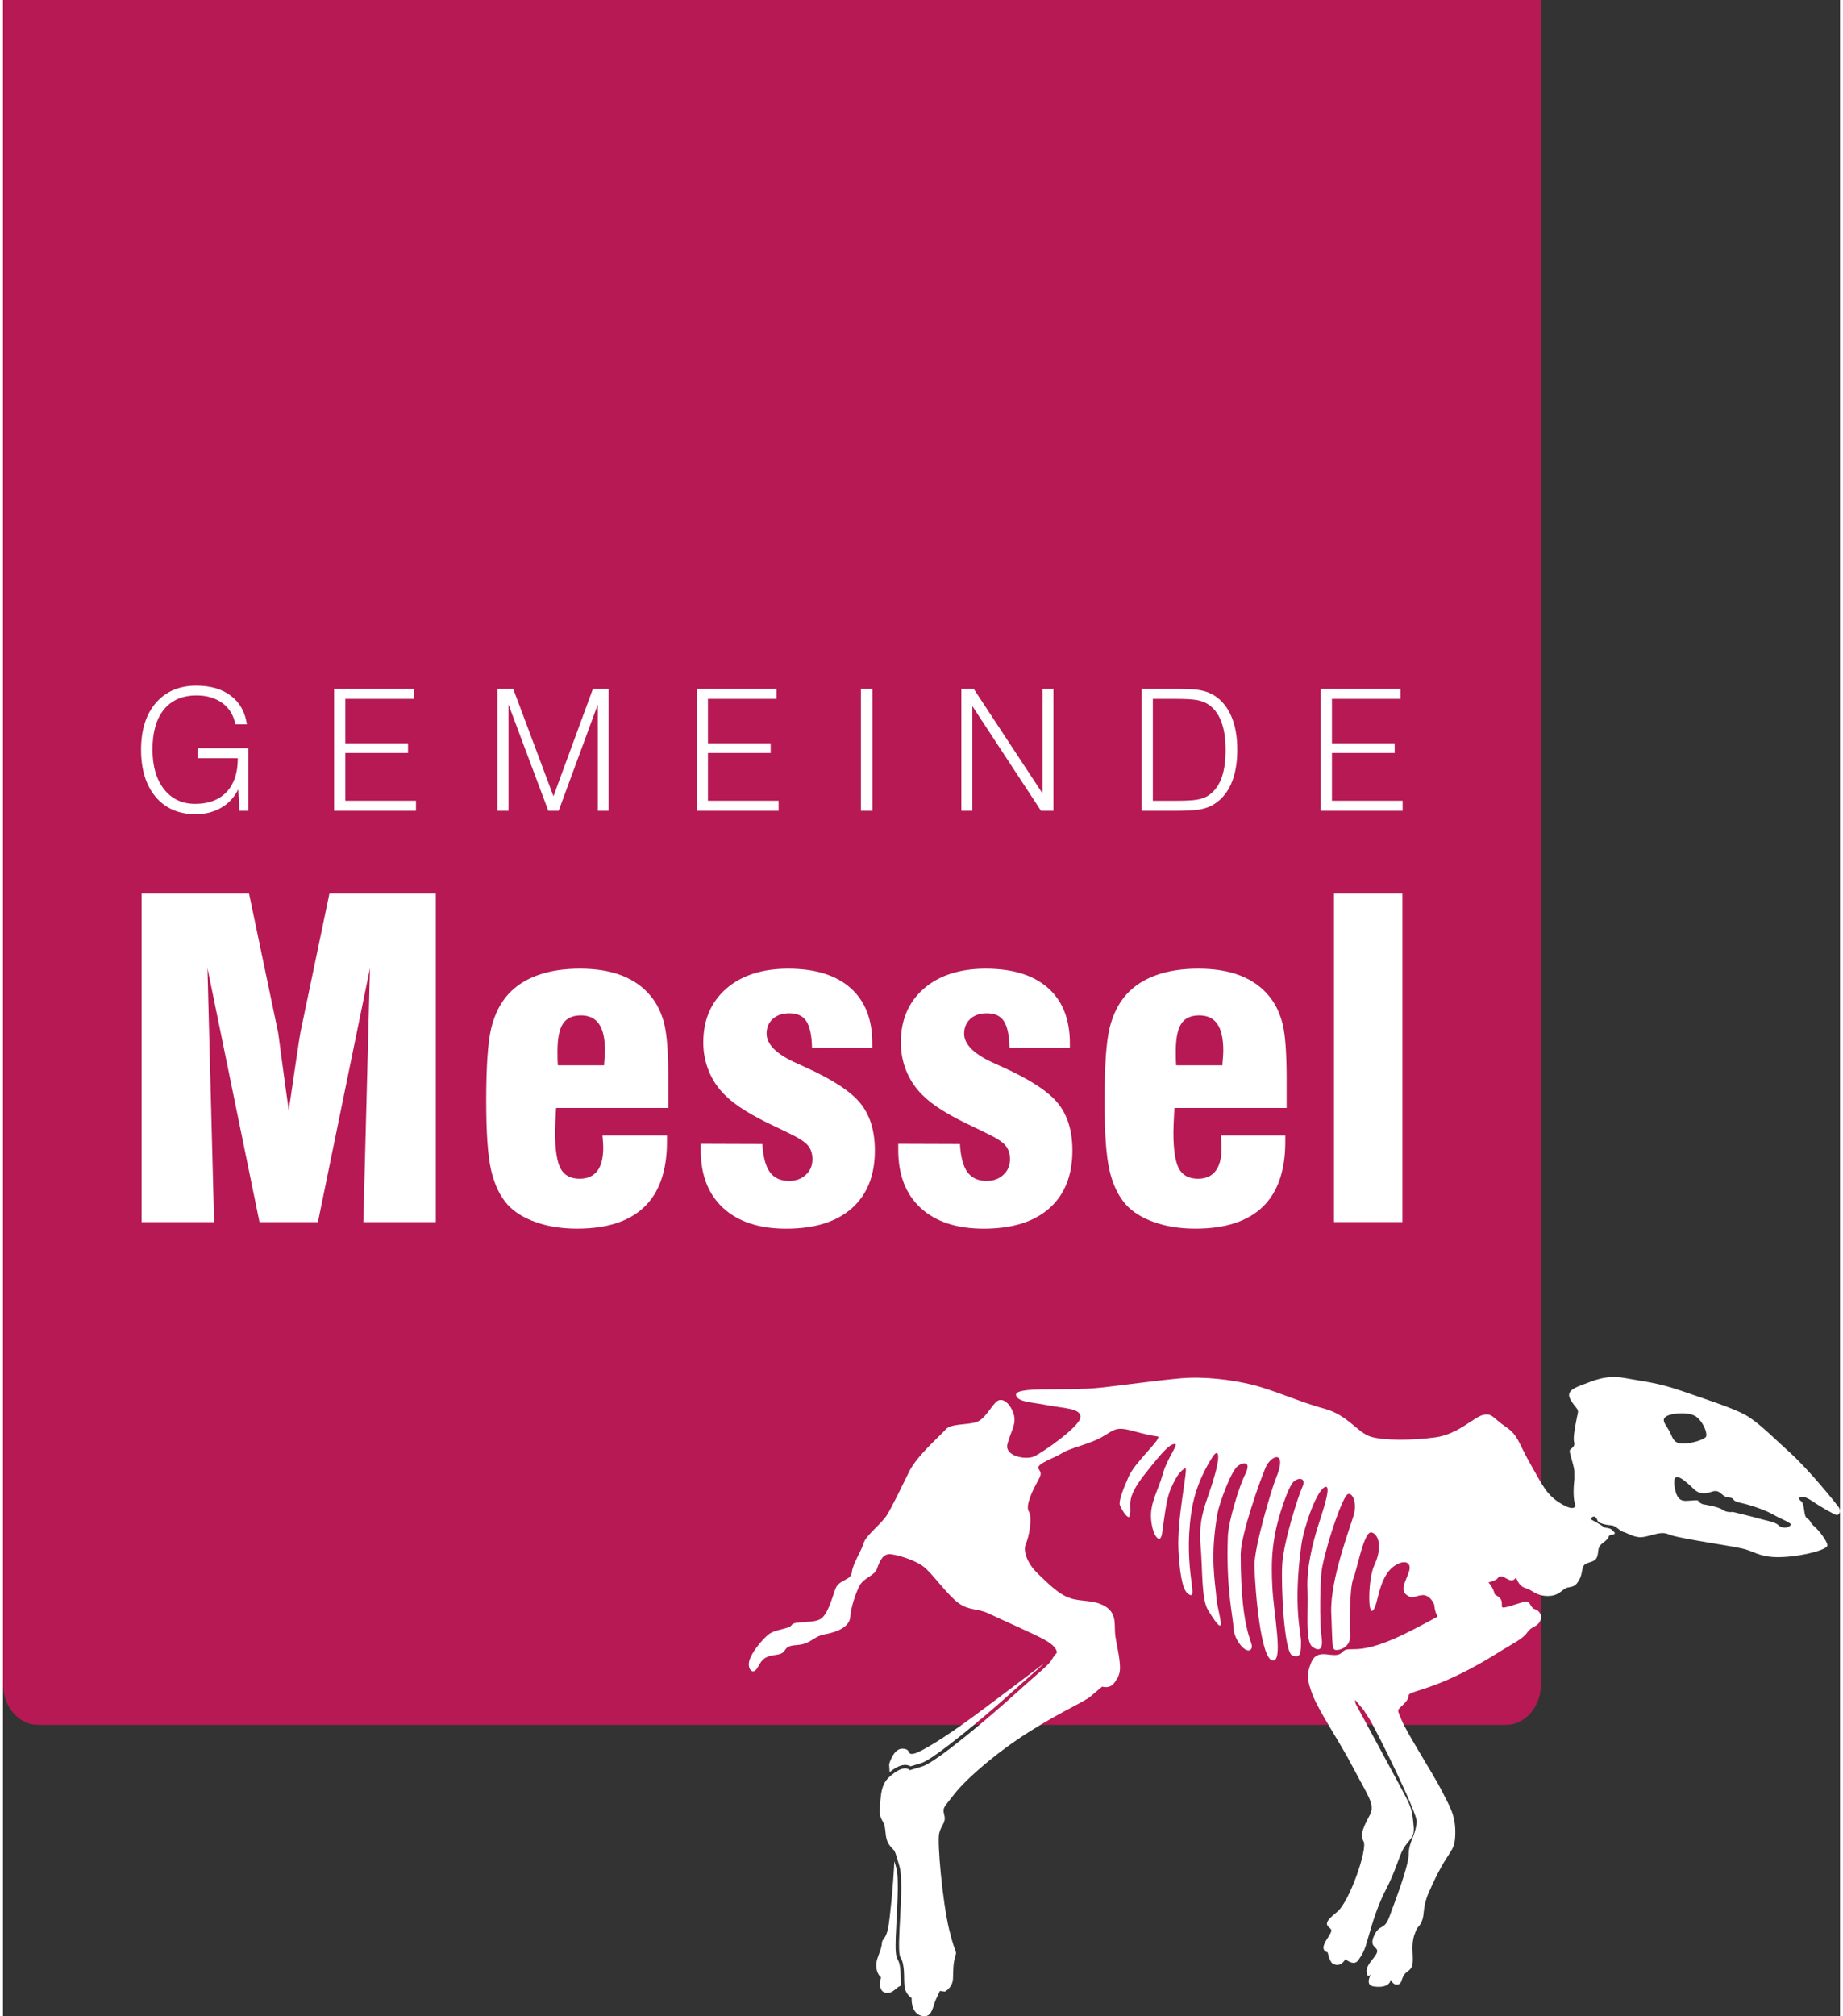 <?xml version="1.0" encoding="UTF-8" standalone="no"?><svg xmlns="http://www.w3.org/2000/svg" height="164" id="a" viewBox="0 0 113.921 124.958" width="150"><rect x="0" y="0" width="113.921" height="124.958" fill="#333333" stroke="none"/><defs><style>.b,.c{fill:#fff;}.c,.d{fill-rule:evenodd;}.d{fill:#b61953;}</style></defs><path class="d" d="M0,0h95.38v104.365c0,1.393-.972,2.534-2.157,2.534H2.157c-1.186,0-2.157-1.14-2.157-2.534V0Z"/><path class="b" d="M86.783,75.738h-4.242v-20.361h4.242v20.361ZM72.752,66.022h2.87v-.081c.036-.383.054-.659.054-.817,0-.749-.122-1.3-.365-1.656-.244-.357-.618-.537-1.128-.537-.519,0-.894.176-1.119.523-.226.348-.334.92-.334,1.724,0,.216,0,.388.005.514.004.122.009.235.018.33ZM75.518,70.372h4.003v.383c0,1.787-.465,3.137-1.399,4.039-.934.903-2.329,1.354-4.179,1.354-.934,0-1.778-.131-2.536-.397-.758-.262-1.349-.632-1.773-1.097-.474-.537-.817-1.25-1.02-2.143-.203-.889-.302-2.311-.302-4.269,0-2.157.104-3.664.311-4.521.208-.853.56-1.557,1.065-2.112.483-.524,1.097-.917,1.841-1.178.745-.266,1.611-.397,2.599-.397,1.006,0,1.872.144,2.604.428.731.289,1.327.713,1.787,1.277.388.474.664,1.042.831,1.706.167.659.253,1.787.253,3.385v1.837h-6.954c-.009.045-.014.099-.014.172-.036.645-.054,1.092-.054,1.349,0,1.074.117,1.818.343,2.238.23.419.623.627,1.178.627.487,0,.853-.162,1.097-.483.248-.321.37-.808.37-1.458,0-.131-.014-.334-.036-.609-.009-.05-.014-.095-.014-.131ZM55.521,70.887l3.823.013c.045.794.198,1.372.46,1.738.266.365.663.551,1.191.551.424,0,.772-.126,1.042-.379.276-.248.411-.573.411-.97,0-.343-.095-.627-.284-.853-.19-.226-.609-.492-1.263-.799-.14-.072-.361-.176-.659-.32-1.543-.713-2.617-1.381-3.227-2.008-.433-.425-.762-.917-.993-1.48-.23-.564-.343-1.155-.343-1.769,0-1.394.474-2.504,1.421-3.335.948-.826,2.229-1.241,3.84-1.241,1.674,0,2.965.397,3.867,1.196.903.799,1.354,1.941,1.354,3.43v.28l-3.741-.013c-.018-.767-.135-1.313-.352-1.643-.212-.325-.564-.487-1.052-.487-.429,0-.771.117-1.029.352-.257.23-.384.537-.384.916,0,.672.641,1.291,1.918,1.854.176.077.312.14.411.185,1.742.785,2.911,1.543,3.502,2.288.591.74.884,1.706.884,2.906,0,1.544-.474,2.735-1.426,3.583-.953.844-2.311,1.268-4.071,1.268-1.674,0-2.978-.429-3.908-1.281-.93-.857-1.394-2.053-1.394-3.597v-.383ZM43.271,70.887l3.822.013c.045.794.198,1.372.46,1.738.266.365.663.551,1.191.551.424,0,.772-.126,1.042-.379.275-.248.411-.573.411-.97,0-.343-.095-.627-.284-.853-.19-.226-.609-.492-1.264-.799-.14-.072-.361-.176-.659-.32-1.543-.713-2.617-1.381-3.226-2.008-.433-.425-.763-.917-.993-1.48-.23-.564-.343-1.155-.343-1.769,0-1.394.474-2.504,1.422-3.335.947-.826,2.229-1.241,3.84-1.241,1.674,0,2.965.397,3.867,1.196.903.799,1.354,1.941,1.354,3.43v.28l-3.741-.013c-.018-.767-.135-1.313-.352-1.643-.212-.325-.564-.487-1.052-.487-.429,0-.771.117-1.028.352-.257.23-.384.537-.384.916,0,.672.641,1.291,1.918,1.854.176.077.312.14.411.185,1.742.785,2.911,1.543,3.502,2.288.591.74.884,1.706.884,2.906,0,1.544-.474,2.735-1.426,3.583-.952.844-2.311,1.268-4.071,1.268-1.674,0-2.978-.429-3.908-1.281-.93-.857-1.394-2.053-1.394-3.597v-.383ZM34.407,66.022h2.87v-.081c.036-.383.054-.659.054-.817,0-.749-.122-1.3-.365-1.656-.244-.357-.618-.537-1.128-.537-.519,0-.894.176-1.119.523-.226.348-.334.92-.334,1.724,0,.216,0,.388.005.514.005.122.009.235.018.33ZM37.173,70.372h4.003v.383c0,1.787-.465,3.137-1.399,4.039-.934.903-2.328,1.354-4.179,1.354-.934,0-1.778-.131-2.536-.397-.758-.262-1.35-.632-1.774-1.097-.474-.537-.817-1.25-1.02-2.143-.203-.889-.302-2.311-.302-4.269,0-2.157.104-3.664.311-4.521.208-.853.56-1.557,1.065-2.112.483-.524,1.097-.917,1.842-1.178.744-.266,1.611-.397,2.599-.397,1.006,0,1.872.144,2.604.428.731.289,1.327.713,1.787,1.277.388.474.664,1.042.831,1.706.167.659.253,1.787.253,3.385v1.837h-6.954c-.009.045-.013.099-.013.172-.036.645-.054,1.092-.054,1.349,0,1.074.118,1.818.343,2.238.23.419.622.627,1.177.627.487,0,.853-.162,1.097-.483.248-.321.37-.808.37-1.458,0-.131-.014-.334-.036-.609-.009-.05-.014-.095-.014-.131ZM8.597,75.738v-20.361h6.661l1.814,8.66c.009.045.081.587.217,1.634.14,1.042.28,2.089.433,3.141.113-.785.257-1.755.429-2.915.171-1.16.271-1.801.298-1.927l1.796-8.592h6.597v20.361h-4.495l.411-15.736-3.227,15.736h-3.624l-3.226-15.736.411,15.736h-4.495Z"/><path class="b" d="M81.719,50.251v-7.562h4.949v.622h-4.255v2.756h3.89v.601h-3.89v2.96h4.383v.622h-5.077ZM72.39,42.689h.514c.624,0,1.09.034,1.402.098.312.065.58.169.806.312.464.294.82.729,1.065,1.302.244.573.366,1.258.366,2.056,0,.859-.133,1.581-.4,2.166-.268.585-.662,1.02-1.186,1.304-.219.117-.487.2-.806.251-.319.049-.804.074-1.458.074h-2.08v-7.562h1.777ZM71.307,49.629h1.463c.571,0,.988-.021,1.253-.065.263-.042.482-.115.657-.217.382-.23.668-.58.857-1.05.188-.47.282-1.076.282-1.819,0-.708-.091-1.299-.272-1.768-.182-.47-.452-.824-.811-1.06-.186-.122-.412-.21-.68-.261-.27-.05-.724-.077-1.363-.077h-1.386v6.318ZM59.431,50.251v-7.562h.766l4.271,6.49v-6.49h.673v7.562h-.769l-4.257-6.488v6.488h-.683ZM53.204,50.251v-7.562h.713v7.562h-.713ZM43.022,50.251v-7.562h4.949v.622h-4.255v2.756h3.89v.601h-3.89v2.96h4.383v.622h-5.077ZM30.665,50.251v-7.562h.976l2.495,6.66,2.448-6.66h.976v7.562h-.673v-6.591l-2.429,6.591h-.641l-2.469-6.591v6.591h-.684ZM20.534,50.251v-7.562h4.949v.622h-4.255v2.756h3.89v.601h-3.89v2.96h4.383v.622h-5.077ZM14.663,50.251l-.072-1.335c-.233.485-.582.866-1.046,1.138-.463.272-.996.409-1.593.409-1.052,0-1.879-.358-2.483-1.073-.605-.717-.906-1.693-.906-2.932,0-1.229.309-2.198.924-2.904.617-.706,1.451-1.06,2.506-1.06.88,0,1.594.21,2.143.629.551.419.88,1.007.989,1.768h-.713c-.107-.557-.373-.995-.801-1.314-.427-.317-.964-.477-1.607-.477-.873,0-1.548.291-2.021.871-.475.58-.712,1.406-.712,2.476,0,1.037.238,1.86.713,2.464.477.606,1.122.91,1.936.91.833,0,1.479-.246,1.944-.734.465-.491.696-1.178.696-2.065v-.031h-2.496v-.62h3.158v3.882h-.559Z"/><path class="c" d="M110.856,94.521c-.18.222-.57.195-.768-.006-.198-.202-.862-.298-1.208-.405-.346-.105-1.614-.408-1.614-.408,0,0-.351.068-.628-.134-.277-.202-1.227-.341-1.227-.341,0,0-.132-.059-.245-.132-.114-.072.144-.144-.41-.103-.554.04-.915.139-1.083-.787-.24-1.323.754-.323,1.198.096.262.247.585.328,1.088.152.567-.196.576.314,1.048.352.474.037.088.193.732.331.644.138,1.535.441,2.064.745.529.304,1.161.506,1.052.64ZM103.442,88.907c-.217-.517-.612-.805-.378-1.064.235-.259,1.308-.35,1.81-.118.503.231.903,1.177.709,1.354-.193.178-.914.395-1.437.389-.448-.006-.573-.25-.704-.561v-0ZM113.837,93.405c-.193-.263-1.796-2.268-3.024-3.382-1.229-1.115-2.045-1.956-2.845-2.377-.802-.419-2.357-.921-3.833-1.432-1.475-.512-2.236-.57-3.509-.802-1.273-.232-2.014.173-2.681.411-.665.238-1.015.465-.715.96.301.497.491.524.432.799-.059.276-.326,1.463-.234,1.771.092.308-.16.384-.252.509-.093.124.276.976.27,1.367-.003.213.003.33.005.414,0,0-.051.458-.052.77-.002.633.099.85.123.886-.03.147-.204.301-.847-.075-.954-.553-1.18-1.139-1.947-2.479-.767-1.337-.742-1.78-1.539-2.319-.798-.542-.836-.87-1.404-.735-.569.135-1.54,1.196-2.946,1.39-1.409.195-3.221.209-4.029-.043-.807-.251-1.43-1.352-2.862-1.732-1.434-.381-3.171-1.164-4.469-1.485-1.297-.319-3.009-.529-4.464-.398-1.454.129-3.542.421-4.819.564-1.276.145-2.85.104-3.711.12-.862.016-1.834.06-1.639.427.191.369.921.358,1.926.557,1.005.198,2.087.174,2.046.751-.042.577-2.381,2.205-2.88,2.425-.499.223-1.836-.007-1.648-.766.188-.761.587-1.242.382-1.876-.205-.63-.642-.987-.966-.819-.325.169-.667.937-1.162,1.245-.496.309-1.721.121-2.078.535-.357.412-1.786,1.625-2.273,2.624-.487.993-1.034,2.123-1.365,2.67-.328.543-1.314,1.273-1.449,1.743-.135.472-.693,1.313-.738,1.825-.044.51-.799.433-1.018,1.019-.218.583-.46,1.59-.933,1.876-.475.287-1.612.094-1.776.365-.164.273-1.051.247-1.478.618-.426.374-.992,1.062-1.147,1.577-.154.515.196.92.465.51.27-.408.298-.743,1.157-.848.857-.103.307-.542,1.278-.608.971-.065.995-.53,1.808-.675.81-.148,1.503-.49,1.545-1.064.041-.577.292-1.363.557-1.906.264-.541.946-.637,1.102-1.088.16-.45.357-.967.868-.899.512.065,1.521.374,2.048.793.528.418,1.446,1.729,2.134,2.229.685.501,1.164.303,1.909.668.747.363,2.798,1.248,3.479,1.637.521.298.728.571.714.786-.081.081-.199.217-.317.424-.203.358-.935.905-2.352,2.192-1.417,1.289-4.799,4.158-5.677,4.422-.63.19-.753.227-.773.234-.001-.001-.25-.338-.943.158-.695.497-.863.838-.916,2.348-.019.555.24.599.312,1.018.073.42.024.818.341,1.194.317.375.223.077.564,1.234.342,1.158-.232,5.168.064,5.646.295.48.196,1.235.25,1.78.051.524.443.745.443.745,0,0-.067.918.604,1.099.672.179.697-.566.885-.977.188-.41.263-.564.263-.564l.31.04s.482-.235.503-.819c.02-.585.003-.864.131-1.334.128-.47.055.03-.361-1.659-.416-1.688-.759-5.437-.628-5.991.131-.553.441-.654.318-1.133-.122-.478-.04-.447.632-1.316.672-.87,2.572-2.56,4.682-3.882,2.111-1.322,3.354-1.808,3.786-2.184.432-.374.693-.585.693-.585,0,0,.352.124.629-.104.118-.097.217-.254.293-.403l.016.006c.059-.11.103-.226.13-.348.01-.026.016-.046.016-.046l-.005-.001c.01-.052.017-.106.02-.159.037-.726-.283-1.763-.308-2.332-.025-.565.067-1.207-.64-1.606-.707-.399-1.371-.249-2.106-.477-.733-.225-1.419-.936-2.066-1.559-.648-.628-.906-1.409-.716-1.813.188-.404.426-1.62.187-2.008-.241-.385.283-1.389.522-1.831.239-.439.288-.514.084-.811-.203-.304.969-.663,1.456-.978.486-.314,1.699-.557,2.455-.986.755-.431.848-.674,1.841-.411.993.267,1.236.308,1.617.361.381.052-1.377,1.56-1.784,2.49-.409.93-.632,1.565-.542,1.781.178.43.53.865.588.689.226-.688-.392-.925.994-2.671,1.123-1.414,1.472-1.771,1.798-1.821.326-.047-.46.881-.727,1.876-.266.993-.801,1.756-.721,2.787.08,1.031.571,1.612.677.901.162-1.096.26-2.138.551-2.803.422-.964.671-1.125.888-1.257.219-.13-.525,3.069-.419,5.08.106,2.01.37,2.538.593,2.7.744.544-.312-1.42.197-4.995.246-1.723.962-2.906,1.316-3.472.354-.567.664-.31-.185,2.168-.32.933-.684,1.844-.549,3.317.133,1.478.04,3.309.465,4.002,1.335,2.175.58.065.519-.745-.081-1.082-.418-2.519.064-5.248.107-.607.844-2.664,1.279-2.958.434-.295.803-.192.438.532-.366.723-1.039,2.901-1.074,3.846-.12,3.275.325,4.97.357,5.71.033.739.829,1.655,1.088,1.266.257-.39-.65-.67-.649-5.869.001-1.223,1.256-4.732,1.559-5.405.355-.786,1.365-1.072.62.713-.243.583-1.352,4.285-1.325,5.402.039,1.636.399,5.73,1.111,5.871.713.141.078-2.87-.002-4.557-.069-1.461-.026-2.17.152-3.212.179-1.04.831-3.035,1.18-3.324.347-.29.784-.189.531.34-.252.527-1.175,3.427-1.251,4.806-.078,1.383.12,5.455.63,5.639.507.185.535-.13.537-.871.001-.518-.506-2.195.023-5.99.149-1.068.908-3.284,1.43-3.565.522-.28-.143,1.581-.429,2.506-.287.924-.685,2.44-.625,3.799.06,1.356-.151,3.226.294,3.57.448.339.699.177.576-.646-.122-.823-.104-3.542.05-4.307.345-1.7,1.274-4.356,1.578-4.491.304-.134.581.535.373,1.284s-1.486,4.029-1.395,6.09c.091,2.064.017,2.274.326,2.279.311.003.869-.247.841-.882-.027-.637-.044-2.944.204-3.557.249-.615.66-2.963,1.13-2.846.469.118.67.982.165,2.041-.371.78-.426,3.188-.065,2.775.36-.412.317-2.377,1.621-2.906.425-.173.775 0.0.591.542-.182.543-.57,1.112-.143,1.42.427.307.45.058.976.014.336-.029.605.268.743.59.009.165.038.333.099.5,0,.001.001.001.001.002-.001.004-0.0.01-.001.015-0.0.007-.008.017-.011.025.007-.005.015-.009.023-.014.028.074.061.144.097.211-.366.207-.858.466-1.55.825-3.54,1.837-3.874.854-4.369,1.382-.495.528-1.509-.405-1.936.673-.245.618-.288,1.04.155,2.101.443,1.061,1.573,2.683,2.474,4.409.9,1.727,1.363,2.252,1.029,2.89-.333.638-.664,1.22-.397,1.653.267.434-.866,3.756-1.651,4.379-.784.623-.698.779-.436 1.0.125.106.118.17-.024.425-.158.281-.69.901-.112,1.079,0,0,.104.566.308.688.497.299.788-.271.788-.271,0,0,.534.463.797.065.098-.147.309-.406.465-.893.266-.832.562-2.159,1.248-3.477.636-1.221.793-2.044,1.098-2.561.304-.517.689-.661.629-1.31-.061-.65-.075-1.03-.352-1.604-.275-.574-2.586-4.807-3.22-5.997-.06-.11-.069-.204-.058-.291.151.182.351.422.529.632.079.125.183.279.316.49.517.823,3.015,5.913,2.974,6.433-.066.822-.495,1.258-.496,1.972-.002.791-.886,3.038-1.204,3.915-.318.878-.594.408-.944,1.164-.351.756.264.675.186,1.014-.077.341-.673.736-.653,1.217.02.482.271.168.271.168,0,0-.409.673.169.754,1.031.147,1.06-.425,1.06-.425,0,0,.119.337.397.31.278-.027.223-.226.399-.552.177-.326.488-.272.555-.747.067-.475-.115-1.128.113-1.785.228-.656.251-.366.456-.836.203-.47.022-.842.437-1.79,1.24-2.837,1.598-2.347,1.641-3.572.043-1.225-.363-1.784-.841-2.738-.479-.954-2.191-3.637-2.473-4.346-.282-.708-.337-.591.068-.969.406-.378.344-.566.344-.566.041-.22.468-.222,1.815-.738,1.346-.516,2.789-1.333,3.712-1.914.924-.582,1.547-.85,1.833-1.265.287-.416.59-.32.791-.688.201-.368-.061-.701-.314-.761-.253-.06-.289-.487-.528-.479-.239.009-1.137.369-1.41.377-.274.007.116-.405-.385-.712-.052-.032-.108-.071-.167-.11-.014-.058-.025-.115-.047-.173-.079-.217-.197-.405-.338-.562.265-.068.494-.147.575-.265.297-.434.773.52,1.133-.042.151.387.307.582.64.677.379.11.619.477,1.346.471.752-.005.867-.473,1.27-.535.404-.062.484-.156.687-.513.204-.355.104-.799.378-.942.272-.144.616-.113.725-.492.109-.379-.039-.537.392-.847.214-.153.309-.283.331-.403.044-.03.097-.053.166-.064.054-.008.102-.022.153-.034.059-.081.069-.07-.133-.26-.128-.119-.263-.115-.468-.154-.243-.183-.651-.403-.837-.5-.006-.114.124-.18.171-.181.083-0.0.181.089.23.247.05.158.477.274.825.295.337.021.505.322.766.41.225.046.552.286.979.327.54.052,1.228-.401,1.778-.2.029.01.169.065.206.076.858.274,3.993.682,4.656.889.664.207,1.013.53,2.311.466,1.297-.063,2.663-.453,2.727-.688.063-.235-.526-.977-.813-1.221-.289-.245-.179-.326-.433-.485-.254-.159-.115-.876-.386-1.078-.271-.201.018-.454.636-.034.618.42,1.355.827,1.538.892.182.065.359-.211.167-.475ZM55.166,109.693c.584-.418.937-.328,1.11-.222.16-.048.668-.201.668-.201.779-.235,4.007-2.932,5.596-4.375l1.216-1.08c.359-.316.633-.555.822-.742-.789.599-3.078,2.335-4.437,3.335-1.662,1.222-3.201,2.184-3.66,2.278-.46.094-.126-.291-.696-.312-.57-.02-.832.965-.832.965l.031.491c.057-.046.117-.091.183-.138ZM55.473,121.419c-.118-.19-.136-.626-.11-1.371.011-.316.03-.686.053-1.117.022-.416.046-.85.06-1.265.029-.818.024-1.563-.089-1.946l-.027-.089c-.032-.109-.06-.203-.084-.284-.064,1.466-.273,3.595-.384,4.14-.153.754-.381.64-.393.977-.012.336-.302.854-.336,1.19-.065.63.285.896.285.896,0,0-.235.765.22.934.438.164.728-.31.942-.388l.08-.038-.02-.467c-.008-.431-.016-.877-.198-1.172Z"/></svg>